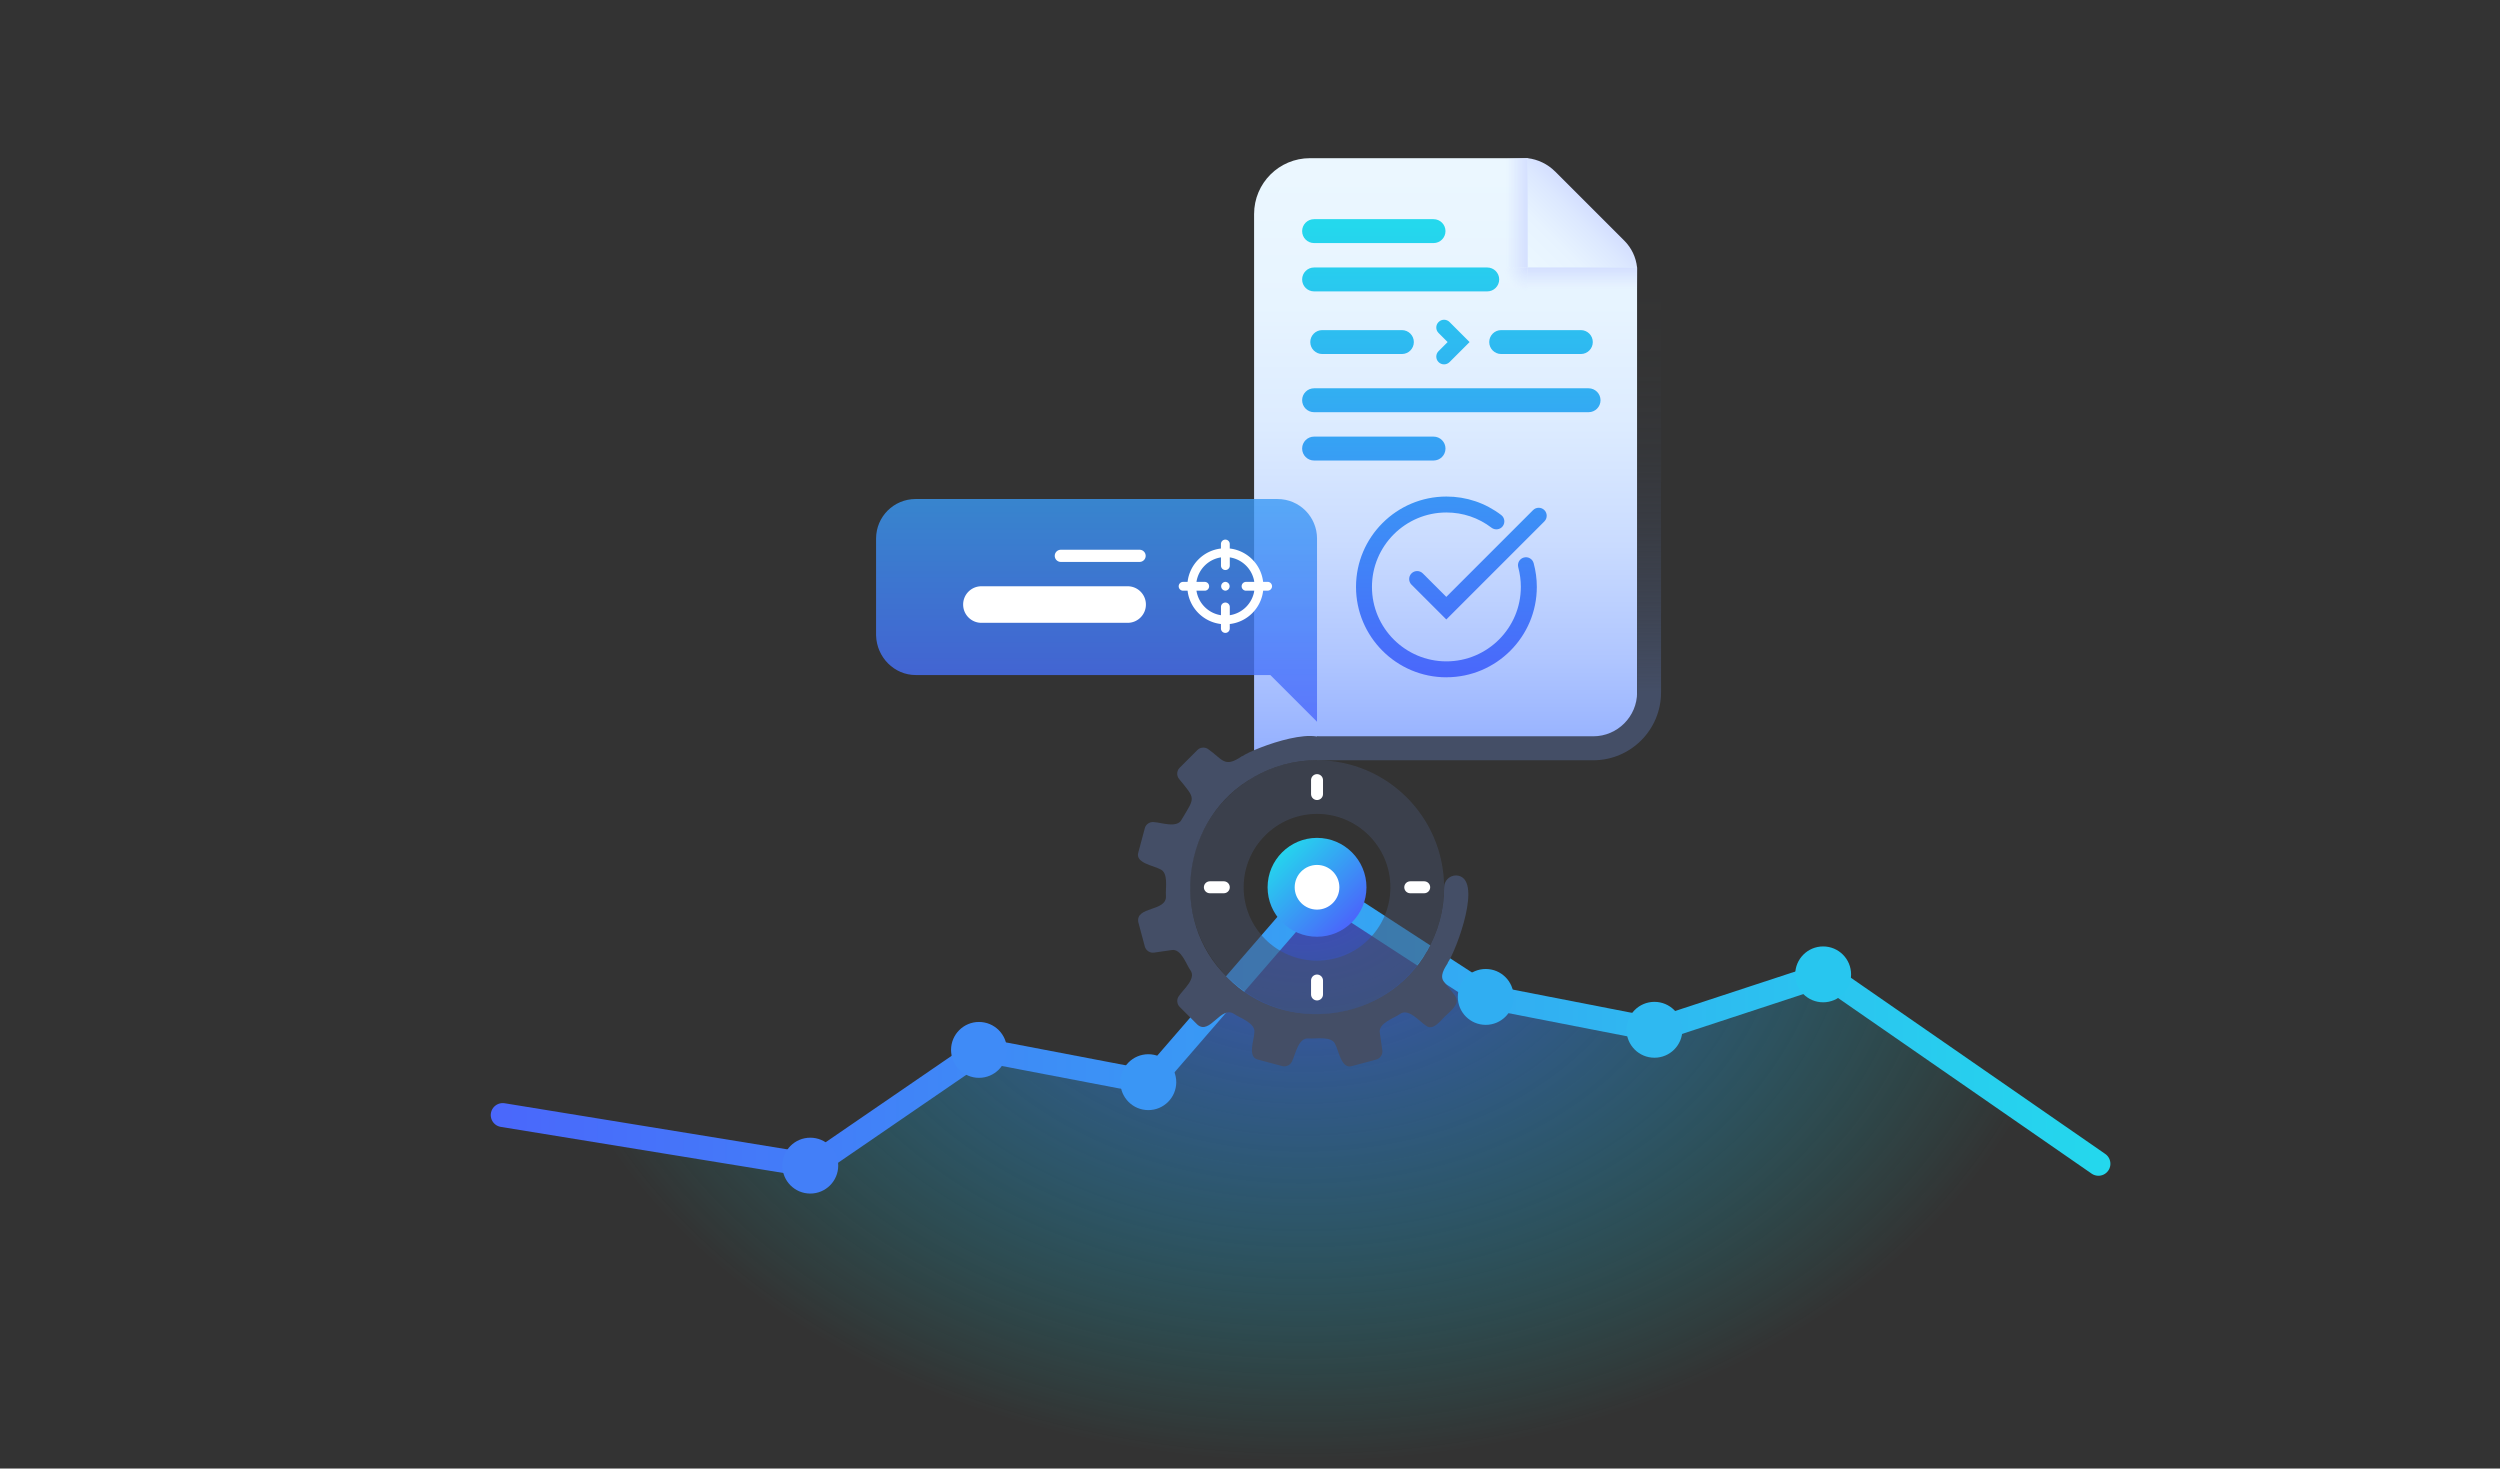 <svg id="a" xmlns="http://www.w3.org/2000/svg" xmlns:xlink="http://www.w3.org/1999/xlink" viewBox="0 0 715 420"><rect x="0" y="0" width="715" height="420" fill="#333333" stroke="none"/><defs><linearGradient id="b" x1="413.44" y1="216.54" x2="413.44" y2="48.66" gradientUnits="userSpaceOnUse"><stop offset="0" stop-color="#93afff"/><stop offset=".17" stop-color="#b0c6ff"/><stop offset=".36" stop-color="#c9dbff"/><stop offset=".56" stop-color="#dcebff"/><stop offset=".77" stop-color="#e7f4ff"/><stop offset="1" stop-color="#ebf7ff"/></linearGradient><linearGradient id="d" x1="140.35" y1="293.12" x2="603.58" y2="293.12" gradientUnits="userSpaceOnUse"><stop offset="0" stop-color="#4a67fb"/><stop offset="1" stop-color="#24d8ed"/></linearGradient><linearGradient id="e" x1="386.44" y1="263.54" x2="365.95" y2="243.04" xlink:href="#d"/><linearGradient id="f" x1="313.61" y1="205.44" x2="313.61" y2="65.24" xlink:href="#d"/><linearGradient id="g" x1="425.86" y1="197.76" x2="425.86" y2="82.6" gradientUnits="userSpaceOnUse"><stop offset="0" stop-color="#444e66"/><stop offset=".04" stop-color="#444e66" stop-opacity=".91"/><stop offset=".22" stop-color="#444e66" stop-opacity=".58"/><stop offset=".4" stop-color="#444e66" stop-opacity=".33"/><stop offset=".59" stop-color="#444e66" stop-opacity=".14"/><stop offset=".79" stop-color="#444e66" stop-opacity=".04"/><stop offset="1" stop-color="#444e66" stop-opacity="0"/></linearGradient><linearGradient id="h" x1="392.91" y1="193.67" x2="392.91" y2="64.56" gradientUnits="userSpaceOnUse"><stop offset="0" stop-color="#4a67fb"/><stop offset="1" stop-color="#24d8ed"/></linearGradient><linearGradient id="i" x1="400.59" y1="193.67" x2="400.59" y2="64.56" xlink:href="#h"/><linearGradient id="j" x1="389.55" y1="193.67" x2="389.55" y2="64.56" xlink:href="#h"/><linearGradient id="k" x1="440.74" y1="193.67" x2="440.74" y2="64.56" xlink:href="#h"/><linearGradient id="l" x1="415.08" y1="193.67" x2="415.08" y2="64.56" xlink:href="#h"/><linearGradient id="m" x1="392.91" y1="193.67" x2="392.91" y2="64.56" xlink:href="#h"/><linearGradient id="n" x1="413.67" y1="193.71" x2="413.67" y2="64.6" xlink:href="#h"/><linearGradient id="o" x1="422.68" y1="193.67" x2="422.68" y2="64.56" xlink:href="#h"/><linearGradient id="p" x1="415.54" y1="193.67" x2="415.54" y2="64.56" xlink:href="#h"/><linearGradient id="q" x1="454.49" y1="58.93" x2="437.66" y2="75.76" gradientUnits="userSpaceOnUse"><stop offset="0" stop-color="#d4dfff"/><stop offset=".2" stop-color="#dce8ff"/><stop offset=".58" stop-color="#e7f3ff"/><stop offset="1" stop-color="#ebf7ff"/></linearGradient><linearGradient id="r" x1="452.56" y1="76.37" x2="452.56" y2="82.6" gradientUnits="userSpaceOnUse"><stop offset="0" stop-color="#d4dfff"/><stop offset="1" stop-color="#d4dfff" stop-opacity="0"/></linearGradient><linearGradient id="s" x1="1107.1" y1="-5626.36" x2="1107.1" y2="-5620.12" gradientTransform="translate(-673.61 5683.67)" xlink:href="#r"/><radialGradient id="c" cx="472.79" cy="-349.48" fx="472.79" fy="-349.48" r="129.01" gradientTransform="matrix(1.72 -.004 -.003 -1.26 -441.23 -182.83)" gradientUnits="userSpaceOnUse"><stop offset="0" stop-color="#4853f7" stop-opacity=".7"/><stop offset="1" stop-color="#00e5de" stop-opacity="0"/></radialGradient><radialGradient id="t" cx="436.99" cy="76.56" fx="436.99" fy="76.56" r="6.85" gradientUnits="userSpaceOnUse"><stop offset="0" stop-color="#d4dfff"/><stop offset=".08" stop-color="#d4dfff" stop-opacity=".9"/><stop offset=".34" stop-color="#d4dfff" stop-opacity=".58"/><stop offset=".57" stop-color="#d4dfff" stop-opacity=".33"/><stop offset=".77" stop-color="#d4dfff" stop-opacity=".15"/><stop offset=".91" stop-color="#d4dfff" stop-opacity=".04"/><stop offset="1" stop-color="#d4dfff" stop-opacity="0"/></radialGradient><style>.an{fill:none;stroke-linecap:round;stroke-miterlimit:10}.ao{fill:#fff}.an{stroke:#fff;stroke-width:3.42px}</style></defs><path d="M436.92 45.24h-62.28c-8.82 0-15.97 7.15-15.97 15.97v155.87l109.53-5.81V76.49l-31.29-31.25z" fill="url(#b)"/><path d="M143.78 318.91l89.19 14.46 48.25-33.1 48.25 9.23 48.25-55.74 48.25 31.35 48.42 9.41 48.25-15.85 77.51 54.17V420H143.78V318.91z" fill="url(#c)"/><path d="M143.78 318.91l88.66 14.46 48.25-33.1 48.25 9.23 48.25-55.74 48.25 31.35 48.25 9.41 48.25-15.85 78.21 54.17" fill="none" stroke-linecap="round" stroke-miterlimit="10" stroke="url(#d)" stroke-width="6.85"/><circle cx="231.74" cy="333.37" r="7.99" fill="#437ff8"/><circle cx="279.99" cy="300.27" r="7.99" fill="#3f8bf7"/><circle cx="328.42" cy="309.5" r="7.99" fill="#3a96f5"/><circle cx="424.92" cy="285.12" r="7.99" fill="#30aef2"/><circle cx="473.17" cy="294.52" r="7.99" fill="#2fb9f1"/><circle cx="521.42" cy="278.67" r="7.99" fill="#28c6ef"/><path d="M376.67 267.91c-7.8 0-14.14-6.35-14.14-14.14s6.35-14.14 14.14-14.14 14.14 6.35 14.14 14.14-6.35 14.14-14.14 14.14z" fill="url(#e)"/><path class="ao" d="M376.67 247.37c-3.53 0-6.39 2.87-6.39 6.39s2.87 6.39 6.39 6.39 6.39-2.87 6.39-6.39-2.87-6.39-6.39-6.39z"/><path d="M376.67 217.43c-20.03 0-36.33 16.3-36.33 36.33s16.3 36.33 36.33 36.33S413 273.79 413 253.76s-16.3-36.33-36.33-36.33zm0 57.32c-11.57 0-20.99-9.42-20.99-20.99s9.42-20.99 20.99-20.99 20.99 9.42 20.99 20.99-9.42 20.99-20.99 20.99z" opacity=".5" fill="#444e66"/><path d="M261.88 142.72h103.47c6.27 0 11.32 5.05 11.32 11.32v52.38l-13.36-13.36H261.88c-6.1 0-11.15-5.05-11.32-11.32v-27.7c0-6.27 5.05-11.32 11.32-11.32z" fill="url(#f)" opacity=".8"/><path d="M338.32 168.94a1.261 1.261 0 010-2.52h1.33c.58-5 4.54-8.97 9.54-9.54v-1.34a1.261 1.261 0 012.52 0v1.33c5 .58 8.97 4.54 9.54 9.54h1.34a1.261 1.261 0 010 2.52h-1.33c-.58 5-4.54 8.97-9.55 9.54v1.33a1.261 1.261 0 01-2.52 0v-1.33c-5-.58-8.97-4.54-9.54-9.54h-1.33m6.28-2.51a1.261 1.261 0 010 2.52h-2.41c.55 3.61 3.4 6.47 7.01 7.01v-2.41a1.261 1.261 0 012.52 0v2.41c3.61-.55 6.46-3.4 7.01-7.01h-2.41a1.261 1.261 0 010-2.52h2.41a8.382 8.382 0 00-7.01-7.01v2.41a1.261 1.261 0 01-2.52 0v-2.41c-3.61.55-6.46 3.4-7.01 7.01h2.41m5.86 2.51a1.261 1.261 0 010-2.52 1.261 1.261 0 010 2.52" fill-rule="evenodd" fill="#fff"/><path class="ao" d="M325.98 160.71h-22.64a1.741 1.741 0 010-3.48h22.64a1.741 1.741 0 010 3.48zM322.5 178.13h-41.81c-2.89 0-5.23-2.34-5.23-5.23 0-2.89 2.34-5.23 5.23-5.23h41.81c2.89 0 5.23 2.34 5.23 5.23 0 2.89-2.34 5.23-5.23 5.23z"/><path d="M455.66 217.43h-78.99v-6.85h78.99c6.92 0 12.55-5.63 12.55-12.55V81.02h6.85v117.02c0 10.7-8.7 19.4-19.4 19.4z" fill="url(#g)"/><path d="M409.99 69.52h-34.16c-1.89 0-3.42-1.53-3.42-3.42s1.53-3.42 3.42-3.42h34.16c1.89 0 3.42 1.53 3.42 3.42s-1.53 3.42-3.42 3.42z" fill="url(#h)"/><path d="M425.35 83.34h-49.52c-1.89 0-3.42-1.53-3.42-3.42s1.53-3.42 3.42-3.42h49.52c1.89 0 3.42 1.53 3.42 3.42s-1.53 3.42-3.42 3.42z" fill="url(#i)"/><path d="M400.94 101.25h-22.78c-1.89 0-3.42-1.53-3.42-3.42s1.53-3.42 3.42-3.42h22.78c1.89 0 3.42 1.53 3.42 3.42s-1.53 3.42-3.42 3.42z" fill="url(#j)"/><path d="M452.12 101.25h-22.78c-1.89 0-3.42-1.53-3.42-3.42s1.53-3.42 3.42-3.42h22.78c1.89 0 3.42 1.53 3.42 3.42s-1.53 3.42-3.42 3.42z" fill="url(#k)"/><path d="M454.33 117.89h-78.5c-1.89 0-3.42-1.53-3.42-3.42s1.53-3.42 3.42-3.42h78.5c1.89 0 3.42 1.53 3.42 3.42s-1.53 3.42-3.42 3.42z" fill="url(#l)"/><path d="M409.99 131.71h-34.16c-1.89 0-3.42-1.53-3.42-3.42s1.53-3.42 3.42-3.42h34.16c1.89 0 3.42 1.53 3.42 3.42s-1.53 3.42-3.42 3.42z" fill="url(#m)"/><path d="M413.67 193.71c-14.26 0-25.85-11.6-25.85-25.85s11.6-25.85 25.85-25.85c5.72 0 11.14 1.83 15.68 5.29 1 .76 1.19 2.2.43 3.2s-2.2 1.19-3.2.43c-3.73-2.85-8.2-4.36-12.91-4.36-11.74 0-21.29 9.55-21.29 21.29s9.55 21.29 21.29 21.29 21.29-9.55 21.29-21.29c0-1.9-.25-3.79-.74-5.61-.33-1.22.39-2.47 1.6-2.8 1.22-.33 2.47.39 2.8 1.6.6 2.21.91 4.5.91 6.8 0 14.26-11.6 25.85-25.85 25.85z" fill="url(#n)"/><path d="M413.63 177.16l-9.94-9.94c-.89-.89-.89-2.34 0-3.23.89-.89 2.34-.89 3.23 0l6.72 6.72 24.82-24.82c.89-.89 2.34-.89 3.23 0 .89.89.89 2.34 0 3.23l-28.04 28.04z" fill="url(#o)"/><path d="M413 104.21c-.57 0-1.14-.22-1.57-.65-.87-.87-.87-2.27 0-3.14l2.59-2.59-2.59-2.59c-.87-.87-.87-2.27 0-3.14.87-.87 2.27-.87 3.14 0l5.73 5.73-5.73 5.73c-.43.43-1 .65-1.57.65z" fill="url(#p)"/><path class="an" d="M403.33 253.76h3.99M346.02 253.76h3.99M376.67 280.43v3.99M376.67 223.11v3.99"/><path d="M444.73 49.02c-2.08-2.08-4.9-3.45-7.82-3.78v31.25h31.29c-.3-2.88-1.57-5.58-3.64-7.65l-19.83-19.83z" fill="url(#q)"/><path fill="url(#r)" d="M436.92 76.49h31.29v6.85h-31.29z"/><path transform="rotate(90 433.495 60.865)" fill="url(#s)" d="M417.85 57.44h31.29v6.85h-31.29z"/><path fill="url(#t)" d="M430.07 76.51h6.85v6.85h-6.85z"/><path d="M413.03 280.86c-1.44-1.72.14-3.96 1.07-5.49l-.05-.03c2.4-3.39 10.46-24.63 2.39-24.97-1.88 0-3.41 1.52-3.41 3.41 0 6.61-1.78 12.81-4.88 18.16h-.02c-11.45 20.45-40.77 24.42-57.16 7.53-16.94-16.42-12.89-45.87 7.68-57.24v-.02c5.3-3.04 11.45-4.8 18-4.8 1.88 0 3.41-1.52 3.41-3.41-.33-8.03-21.34-.1-24.79 2.29l-.03-.05c-5.1 3.54-5.53.93-9.65-1.95-.9-.7-2.29-.62-3.1.19l-5.14 5.14c-.81.81-.89 2.2-.18 3.1 4.79 5.91 4.7 5.11.85 11.56-1.24 2.73-5.87.95-8 .84-1.13-.16-2.3.61-2.59 1.71l-1.88 7.02c-.9 2.97 4.39 3.72 6.09 4.67 2.71.92 1.62 5.62 1.82 7.69.32 4.57-8.71 2.92-7.91 7.51l1.88 7.02c.3 1.1 1.46 1.87 2.59 1.71l5.01-.72c2.8-.55 4.21 4.07 5.43 5.76 1.77 2.42-2.14 5.58-3.28 7.36-.71.9-.62 2.29.19 3.1l5.14 5.14c3.58 2.99 6.66-5.65 10.46-3.09 1.71 1.18 6.3 2.65 5.76 5.43-.03 1.91-2.03 6.89 1 7.6l7.02 1.88c1.1.29 2.35-.33 2.78-1.39 1-1.95 1.74-6.79 4.73-6.52 2.05.18 6.78-.86 7.69 1.82.92 1.64 1.7 7 4.67 6.09l7.02-1.88c1.1-.3 1.87-1.46 1.71-2.59l-.71-5.01c-.54-2.8 4.05-4.21 5.76-5.43 2.43-1.77 5.57 2.14 7.36 3.28 2.11 1.77 4.32-1.54 5.67-2.75 5.33-4.7 3.18-4.84-.37-9.65z" fill="#444e66"/></svg>
